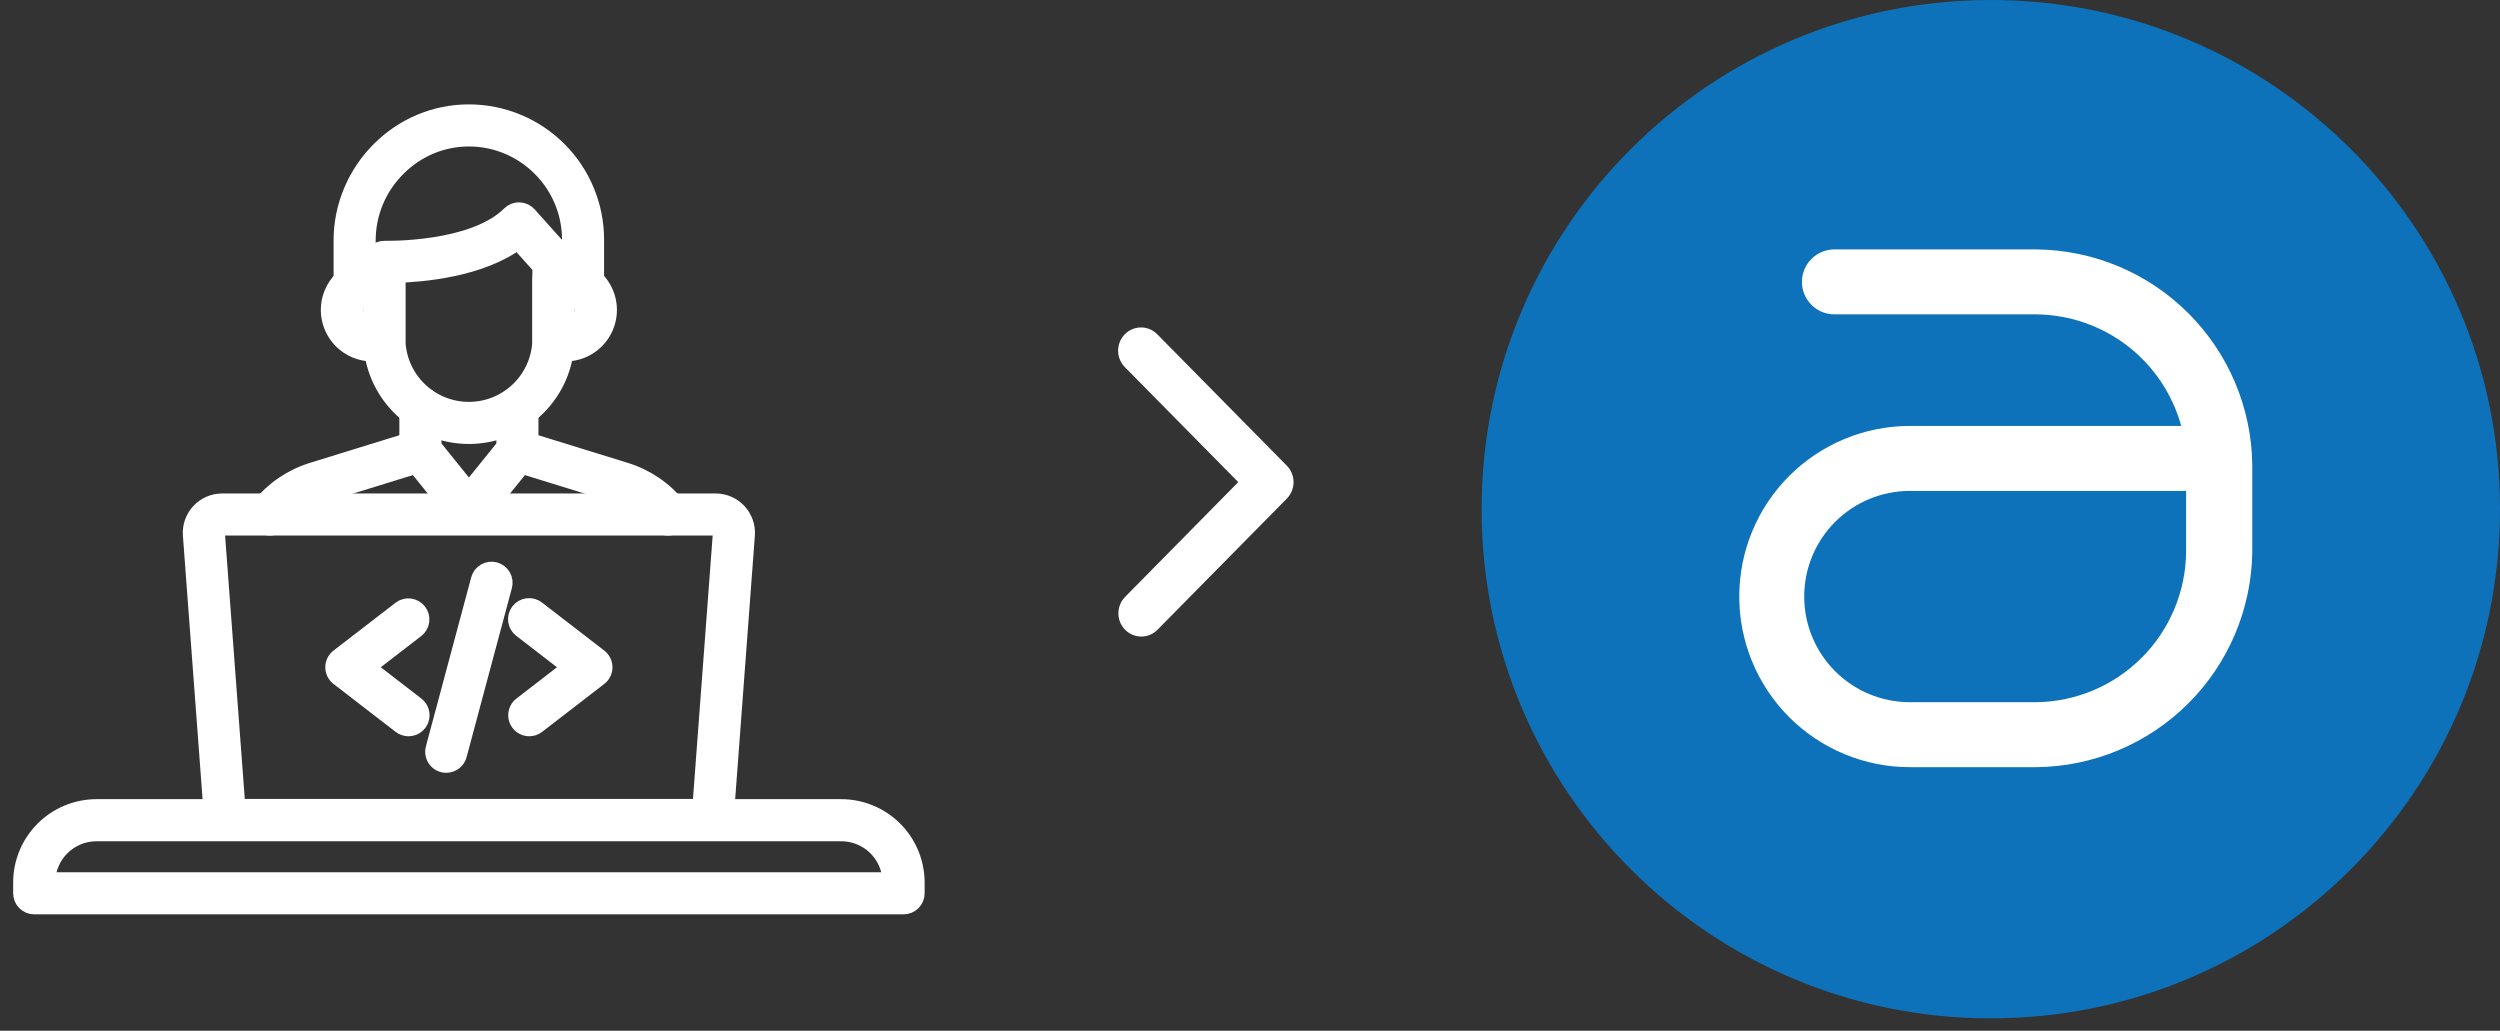 <svg width="114" height="47" viewBox="0 0 114 47" fill="none" xmlns="http://www.w3.org/2000/svg">
<rect x="0" y="0" width="114" height="47" fill="#333333" stroke="none"/>
<path d="M32.491 37.951H10.271C10.13 37.951 9.994 37.898 9.891 37.802C9.787 37.706 9.724 37.575 9.713 37.434L8.739 24.399C8.725 24.208 8.75 24.016 8.814 23.835C8.877 23.654 8.977 23.488 9.107 23.348C9.237 23.208 9.395 23.096 9.571 23.019C9.747 22.942 9.936 22.903 10.128 22.903H32.634C32.826 22.903 33.015 22.942 33.191 23.019C33.367 23.096 33.524 23.208 33.655 23.348C33.785 23.488 33.885 23.654 33.948 23.835C34.012 24.016 34.037 24.208 34.023 24.399L33.048 37.435C33.038 37.575 32.974 37.707 32.871 37.802C32.767 37.898 32.632 37.951 32.491 37.951ZM10.791 36.832H31.971L32.907 24.314C32.91 24.277 32.905 24.239 32.892 24.204C32.88 24.168 32.86 24.136 32.834 24.108C32.809 24.081 32.778 24.059 32.743 24.044C32.709 24.029 32.672 24.021 32.634 24.021H10.128C10.09 24.021 10.053 24.029 10.019 24.044C9.984 24.059 9.953 24.081 9.928 24.108C9.902 24.136 9.882 24.168 9.87 24.204C9.857 24.239 9.852 24.277 9.855 24.314L10.791 36.832Z" fill="white" stroke="white" stroke-width="0.8"/>
<path d="M21.382 23.861C21.299 23.861 21.216 23.842 21.141 23.806C21.066 23.77 20.999 23.718 20.947 23.652L18.735 20.912C18.655 20.812 18.611 20.689 18.611 20.561V18.598C18.611 18.45 18.67 18.308 18.775 18.203C18.88 18.098 19.022 18.039 19.171 18.039C19.319 18.039 19.462 18.098 19.566 18.203C19.671 18.308 19.73 18.45 19.73 18.598V20.363L21.382 22.41L23.034 20.363V18.598C23.034 18.45 23.093 18.308 23.198 18.203C23.303 18.098 23.445 18.039 23.593 18.039C23.742 18.039 23.884 18.098 23.989 18.203C24.094 18.308 24.153 18.45 24.153 18.598V20.561C24.153 20.689 24.109 20.812 24.029 20.912L21.818 23.652C21.765 23.718 21.699 23.77 21.623 23.806C21.548 23.842 21.466 23.861 21.382 23.861Z" fill="white" stroke="white" stroke-width="0.8"/>
<path d="M26.587 13.519C26.439 13.519 26.297 13.46 26.192 13.355C26.087 13.25 26.028 13.108 26.028 12.959V10.927C26.028 8.373 23.95 6.288 21.397 6.279H21.38C20.158 6.279 19.002 6.761 18.122 7.638C17.225 8.531 16.731 9.713 16.731 10.968V12.96C16.731 13.108 16.672 13.251 16.567 13.356C16.462 13.461 16.32 13.52 16.172 13.52C16.023 13.52 15.881 13.461 15.776 13.356C15.671 13.251 15.612 13.108 15.612 12.96V10.967C15.611 10.188 15.769 9.417 16.075 8.701C16.37 8.007 16.797 7.377 17.332 6.845C18.424 5.758 19.86 5.16 21.38 5.16H21.4C22.926 5.165 24.387 5.775 25.464 6.856C26.541 7.937 27.146 9.401 27.146 10.927V12.959C27.146 13.107 27.087 13.25 26.982 13.355C26.878 13.46 26.735 13.519 26.587 13.519Z" fill="white" stroke="white" stroke-width="0.8"/>
<path d="M21.381 19.845C18.947 19.845 16.967 17.865 16.967 15.43V11.94C16.967 11.865 16.982 11.791 17.011 11.722C17.04 11.653 17.083 11.591 17.137 11.539C17.19 11.486 17.254 11.446 17.324 11.418C17.393 11.391 17.468 11.379 17.543 11.381C17.583 11.381 21.583 11.477 23.27 9.79C23.323 9.737 23.387 9.694 23.458 9.666C23.529 9.638 23.605 9.624 23.681 9.627C23.757 9.629 23.831 9.646 23.901 9.678C23.97 9.71 24.031 9.756 24.082 9.813L25.654 11.567C25.746 11.669 25.797 11.802 25.797 11.94V15.43C25.796 17.865 23.816 19.845 21.381 19.845ZM18.086 12.497V15.43C18.086 16.304 18.433 17.143 19.051 17.761C19.669 18.379 20.507 18.726 21.381 18.726C22.256 18.726 23.094 18.379 23.712 17.761C24.33 17.143 24.677 16.304 24.677 15.43V12.153L23.615 10.968C21.93 12.241 19.257 12.463 18.086 12.497Z" fill="white" stroke="white" stroke-width="0.8"/>
<path d="M17.526 16.081H16.977C16.461 16.081 15.965 15.876 15.6 15.511C15.235 15.146 15.029 14.65 15.029 14.133C15.029 13.617 15.235 13.121 15.6 12.756C15.965 12.39 16.461 12.185 16.977 12.185H17.526C17.674 12.185 17.816 12.244 17.921 12.349C18.026 12.454 18.085 12.596 18.085 12.745V15.522C18.085 15.67 18.026 15.813 17.921 15.918C17.816 16.023 17.674 16.081 17.526 16.081ZM16.966 13.304C16.749 13.308 16.542 13.397 16.39 13.552C16.237 13.707 16.152 13.916 16.152 14.133C16.152 14.351 16.237 14.559 16.39 14.714C16.542 14.869 16.749 14.958 16.966 14.962V13.304Z" fill="white" stroke="white" stroke-width="0.8"/>
<path d="M25.785 16.081H25.236C25.088 16.081 24.946 16.023 24.841 15.918C24.736 15.813 24.677 15.67 24.677 15.522V12.745C24.677 12.596 24.736 12.454 24.841 12.349C24.946 12.244 25.088 12.185 25.236 12.185H25.785C26.301 12.185 26.797 12.39 27.162 12.756C27.527 13.121 27.733 13.617 27.733 14.133C27.733 14.65 27.527 15.146 27.162 15.511C26.797 15.876 26.301 16.081 25.785 16.081ZM25.796 13.304V14.962C26.013 14.958 26.22 14.869 26.372 14.714C26.525 14.559 26.61 14.351 26.61 14.133C26.61 13.916 26.525 13.707 26.372 13.552C26.22 13.397 26.013 13.308 25.796 13.304Z" fill="white" stroke="white" stroke-width="0.8"/>
<path d="M12.3 24.021C12.195 24.021 12.092 23.991 12.002 23.934C11.913 23.878 11.842 23.798 11.796 23.703C11.751 23.607 11.733 23.501 11.745 23.396C11.757 23.292 11.799 23.192 11.865 23.11C12.482 22.342 13.315 21.777 14.257 21.487L19.024 20.013C19.166 19.97 19.32 19.984 19.451 20.054C19.582 20.123 19.68 20.242 19.723 20.384C19.767 20.526 19.752 20.679 19.683 20.81C19.613 20.942 19.494 21.04 19.352 21.083L19.334 21.089L14.587 22.556C13.858 22.78 13.214 23.218 12.737 23.813C12.684 23.878 12.618 23.93 12.542 23.966C12.467 24.002 12.384 24.021 12.3 24.021Z" fill="white" stroke="white" stroke-width="0.8"/>
<path d="M30.461 24.021C30.377 24.021 30.294 24.002 30.219 23.966C30.144 23.93 30.077 23.877 30.025 23.812C29.547 23.218 28.903 22.78 28.174 22.556L23.409 21.083C23.267 21.04 23.148 20.942 23.079 20.81C23.009 20.679 22.995 20.526 23.038 20.384C23.082 20.242 23.18 20.123 23.311 20.054C23.442 19.984 23.596 19.97 23.737 20.013L23.756 20.019L28.505 21.487C29.446 21.777 30.28 22.342 30.897 23.11C30.963 23.192 31.004 23.292 31.017 23.396C31.029 23.501 31.011 23.608 30.966 23.703C30.92 23.798 30.849 23.878 30.759 23.934C30.67 23.991 30.567 24.021 30.461 24.021H30.461Z" fill="white" stroke="white" stroke-width="0.8"/>
<path d="M18.628 33.174C18.505 33.174 18.384 33.133 18.287 33.057L15.451 30.87C15.383 30.817 15.329 30.75 15.291 30.674C15.253 30.597 15.233 30.512 15.233 30.427C15.233 30.341 15.253 30.257 15.291 30.18C15.329 30.103 15.383 30.036 15.451 29.984L18.287 27.797C18.405 27.709 18.552 27.671 18.697 27.691C18.843 27.711 18.974 27.787 19.064 27.904C19.154 28.02 19.194 28.166 19.177 28.312C19.159 28.458 19.085 28.591 18.97 28.682L16.709 30.427L18.97 32.171C19.063 32.242 19.131 32.341 19.164 32.453C19.198 32.565 19.196 32.684 19.158 32.795C19.12 32.906 19.049 33.001 18.954 33.069C18.859 33.137 18.745 33.174 18.628 33.174Z" fill="white" stroke="white" stroke-width="0.8"/>
<path d="M24.134 33.173C24.017 33.174 23.903 33.137 23.808 33.069C23.713 33.001 23.642 32.905 23.604 32.795C23.566 32.684 23.564 32.565 23.598 32.453C23.631 32.341 23.699 32.242 23.792 32.171L26.053 30.427L23.792 28.682C23.732 28.638 23.682 28.582 23.644 28.518C23.607 28.454 23.582 28.383 23.572 28.31C23.561 28.236 23.566 28.161 23.585 28.09C23.604 28.018 23.637 27.951 23.683 27.892C23.728 27.833 23.785 27.784 23.849 27.747C23.914 27.71 23.985 27.687 24.059 27.678C24.133 27.669 24.208 27.675 24.279 27.695C24.35 27.716 24.417 27.75 24.475 27.796L27.311 29.984C27.379 30.036 27.433 30.103 27.471 30.18C27.509 30.257 27.529 30.341 27.529 30.427C27.529 30.512 27.509 30.597 27.471 30.673C27.433 30.75 27.379 30.817 27.311 30.869L24.475 33.058C24.377 33.133 24.257 33.174 24.134 33.173Z" fill="white" stroke="white" stroke-width="0.8"/>
<path d="M20.349 34.84C20.263 34.84 20.178 34.821 20.101 34.783C20.024 34.745 19.957 34.69 19.905 34.621C19.852 34.553 19.817 34.474 19.8 34.39C19.783 34.306 19.786 34.219 19.808 34.136L21.874 26.428C21.893 26.357 21.926 26.29 21.97 26.232C22.015 26.174 22.071 26.125 22.134 26.088C22.198 26.051 22.268 26.027 22.341 26.018C22.414 26.008 22.488 26.013 22.559 26.032C22.63 26.051 22.697 26.084 22.755 26.129C22.813 26.173 22.862 26.229 22.899 26.293C22.935 26.356 22.959 26.427 22.969 26.499C22.979 26.572 22.974 26.646 22.955 26.717L20.889 34.425C20.857 34.544 20.787 34.649 20.689 34.724C20.592 34.799 20.472 34.84 20.349 34.84Z" fill="white" stroke="white" stroke-width="0.8"/>
<path d="M41.203 41.294H1.559C1.411 41.294 1.269 41.235 1.164 41.13C1.059 41.025 1 40.883 1 40.734V40.242C1.001 39.34 1.359 38.476 1.997 37.839C2.634 37.202 3.498 36.843 4.4 36.842H38.363C39.264 36.843 40.128 37.202 40.766 37.839C41.403 38.476 41.762 39.34 41.763 40.242V40.734C41.763 40.883 41.704 41.025 41.599 41.13C41.494 41.235 41.352 41.294 41.203 41.294ZM2.119 40.175H40.644C40.626 39.582 40.377 39.02 39.952 38.606C39.527 38.193 38.957 37.962 38.364 37.961H4.4C3.806 37.962 3.237 38.193 2.811 38.606C2.385 39.019 2.137 39.582 2.119 40.175Z" fill="white" stroke="white" stroke-width="0.8"/>
<path d="M90.781 46.438C103.604 46.438 114 36.043 114 23.219C114 10.396 103.604 0 90.781 0C77.957 0 67.561 10.396 67.561 23.219C67.561 36.043 77.957 46.438 90.781 46.438Z" fill="#0D72B9"/>
<path d="M92.862 34.983H87.089C86.067 34.983 85.056 34.781 84.112 34.39C83.168 33.999 82.311 33.426 81.588 32.704C80.866 31.982 80.293 31.124 79.902 30.18C79.511 29.236 79.31 28.225 79.31 27.203C79.31 26.181 79.511 25.17 79.902 24.226C80.293 23.282 80.866 22.424 81.588 21.702C82.311 20.98 83.168 20.407 84.112 20.016C85.056 19.625 86.067 19.423 87.089 19.423H99.463C99.065 17.973 98.206 16.692 97.015 15.774C95.823 14.856 94.366 14.351 92.862 14.335H83.649C83.256 14.335 82.88 14.179 82.602 13.902C82.324 13.624 82.168 13.247 82.168 12.854C82.168 12.461 82.324 12.085 82.602 11.807C82.88 11.529 83.256 11.373 83.649 11.373H92.862C95.46 11.4 97.944 12.442 99.783 14.277C101.622 16.112 102.671 18.593 102.704 21.191V25.172C102.669 27.769 101.62 30.248 99.781 32.081C97.942 33.915 95.459 34.956 92.862 34.983ZM87.089 22.386C85.811 22.386 84.586 22.893 83.683 23.797C82.779 24.7 82.272 25.925 82.272 27.203C82.272 28.481 82.779 29.706 83.683 30.609C84.586 31.513 85.811 32.02 87.089 32.02H92.862C94.664 31.996 96.386 31.269 97.66 29.994C98.934 28.72 99.661 26.998 99.686 25.196V22.386H87.089Z" fill="white"/>
<path d="M51.292 15.242C51.096 15.441 50.986 15.71 50.986 15.991C50.986 16.272 51.096 16.541 51.292 16.74L56.464 21.985L51.292 27.231C51.102 27.431 50.997 27.698 50.999 27.976C51.001 28.254 51.111 28.52 51.305 28.716C51.499 28.913 51.761 29.024 52.035 29.027C52.309 29.029 52.573 28.922 52.77 28.729L58.68 22.735C58.876 22.536 58.986 22.267 58.986 21.985C58.986 21.704 58.876 21.435 58.68 21.236L52.77 15.242C52.574 15.043 52.308 14.931 52.031 14.931C51.754 14.931 51.488 15.043 51.292 15.242Z" fill="white"/>
</svg>
